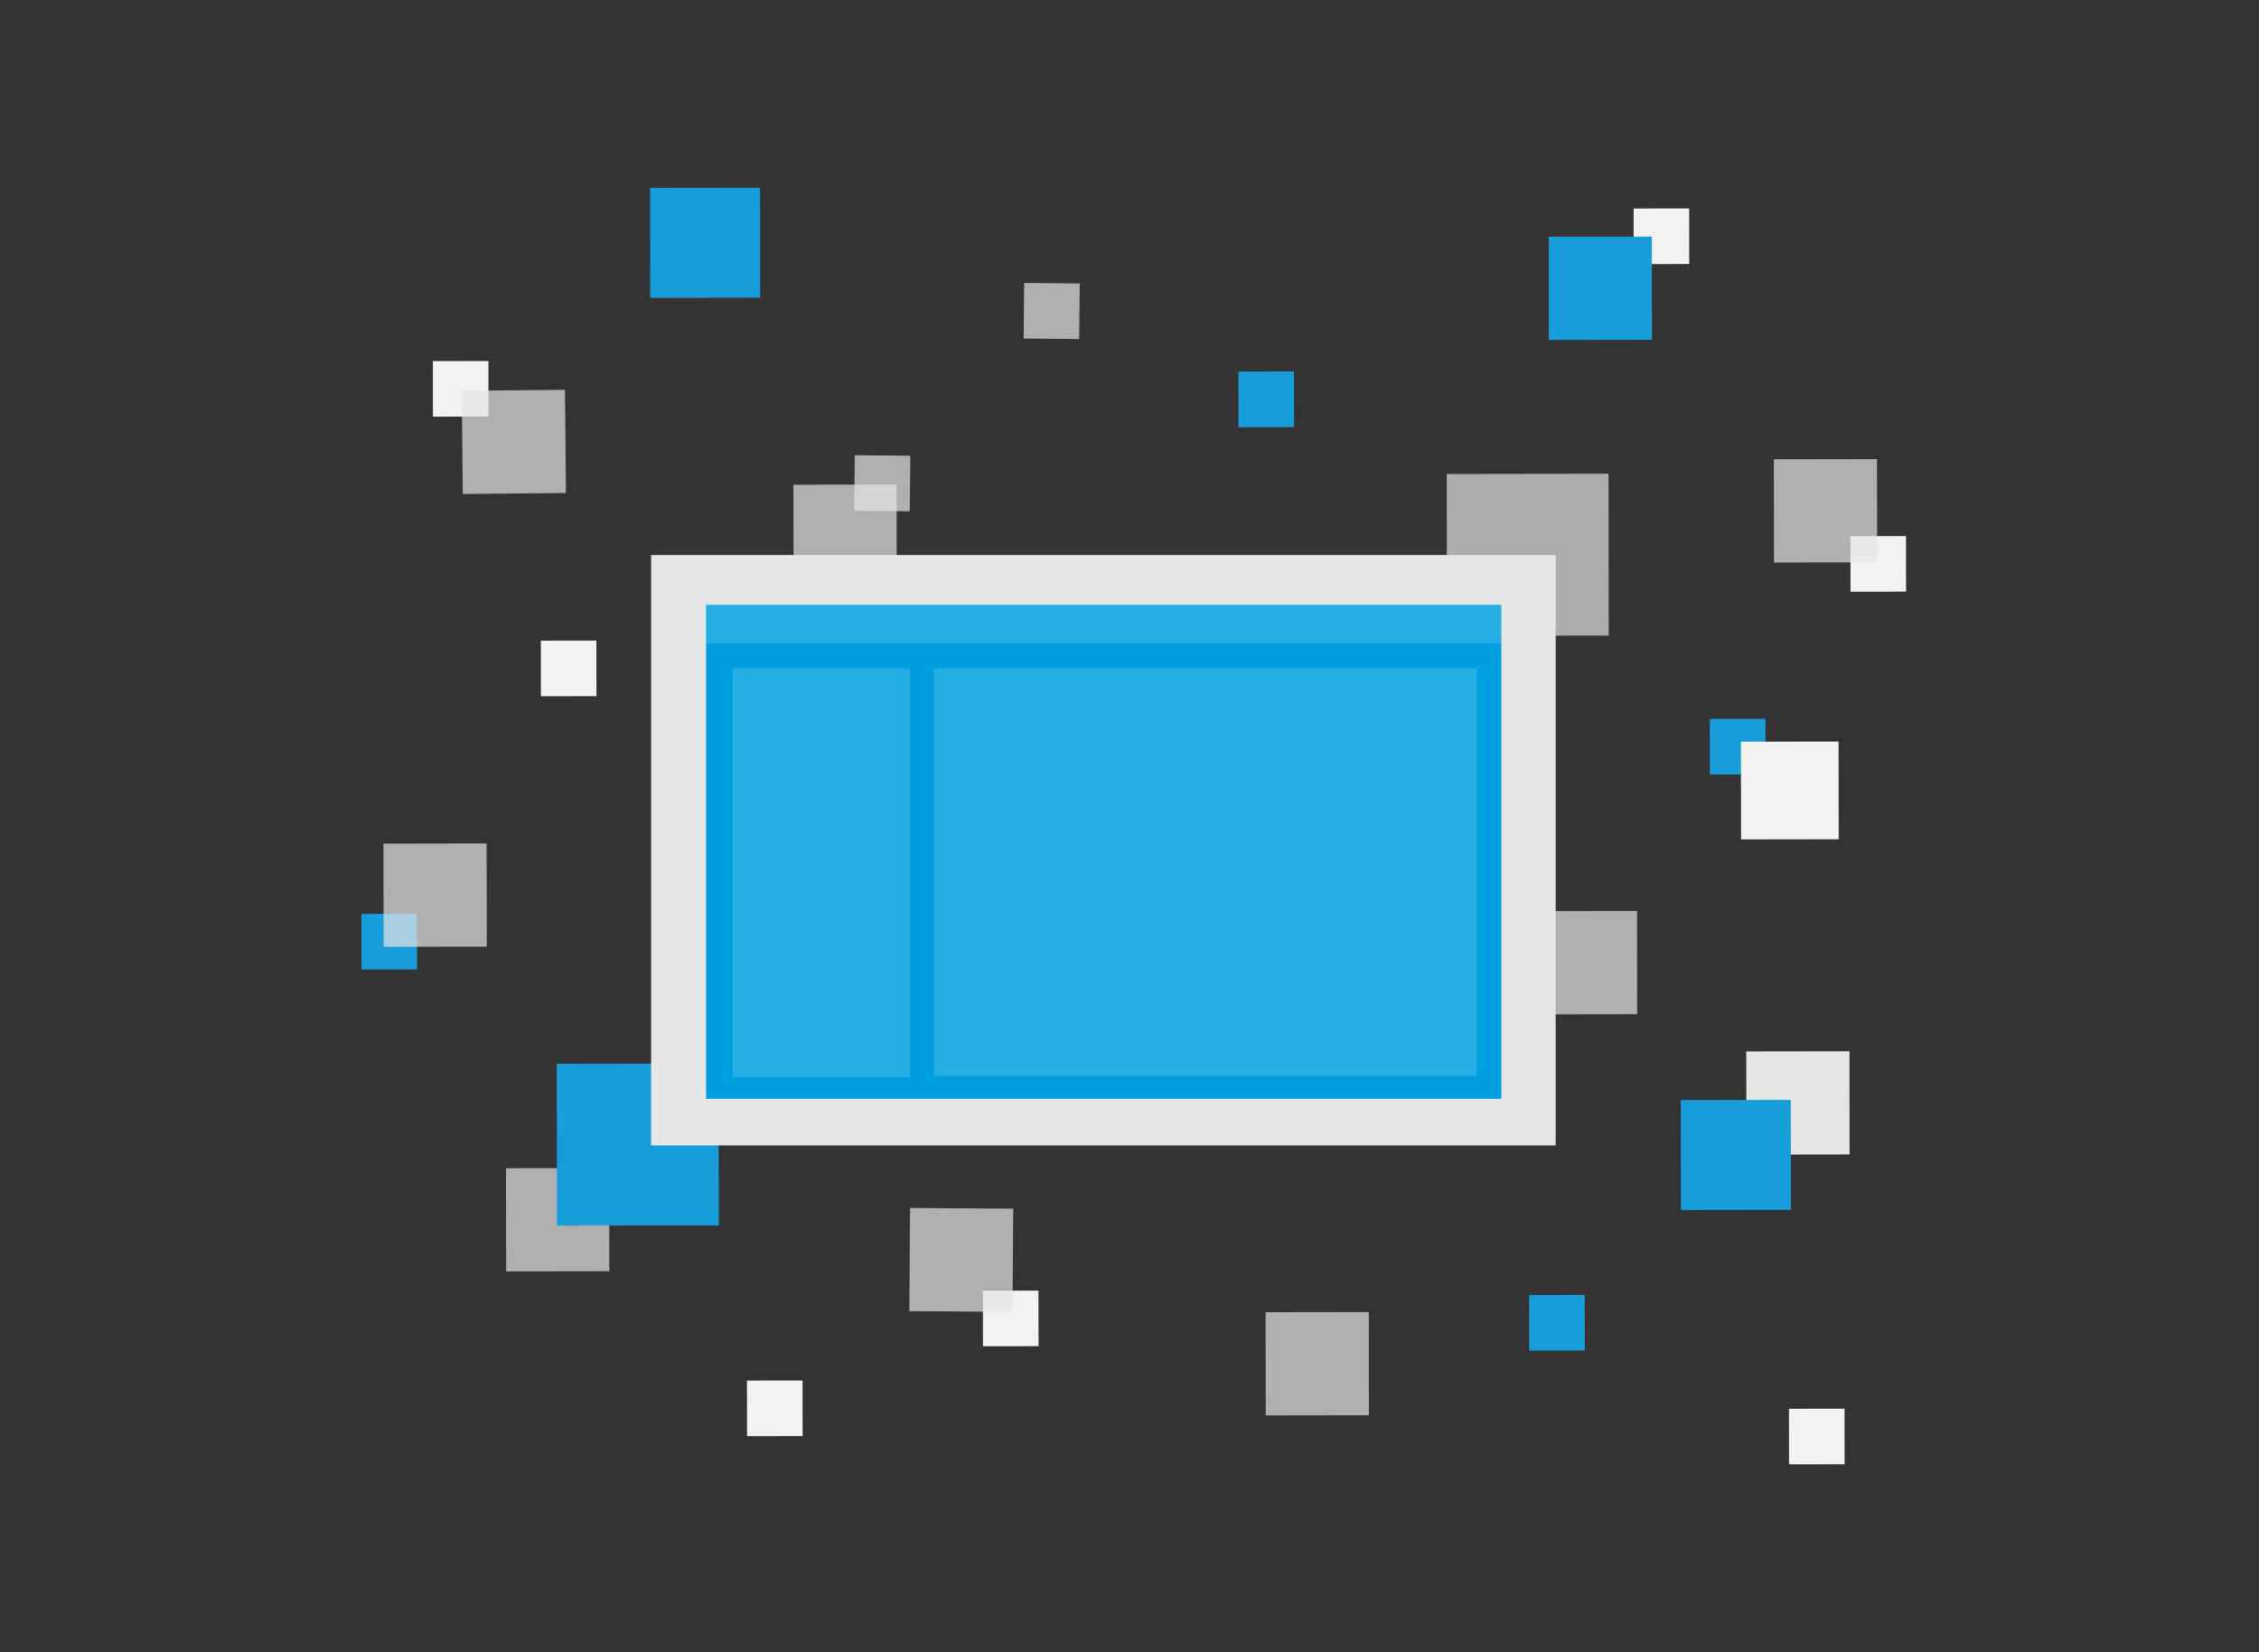 <?xml version="1.0" encoding="UTF-8"?>
<svg xmlns="http://www.w3.org/2000/svg" id="Layer_1" viewBox="0 0 800 585">
  <rect x="0" y="0" width="800" height="585" fill="#333333" stroke="none"/>
  <defs>
    <style>.cls-1,.cls-6{fill:#e6e6e6;}.cls-1{opacity:0.7;}.cls-2,.cls-4{fill:#179eda;}.cls-2,.cls-3{isolation:isolate;}.cls-3{fill:#f2f2f2;}.cls-5{fill:#ccc;opacity:0.8;}.cls-7{fill:#009fdf;}.cls-8{fill:#fff;opacity:0.15;}</style>
  </defs>
  <title>mftg-</title>
  <rect class="cls-1" x="179.21" y="413.63" width="36.54" height="36.54" transform="translate(-0.59 0.27) rotate(-0.08)"></rect>
  <rect class="cls-1" x="448.21" y="464.63" width="36.54" height="36.54" transform="translate(-0.66 0.64) rotate(-0.08)"></rect>
  <rect class="cls-2" x="605.53" y="254.57" width="19.68" height="19.68" transform="translate(-0.36 0.84) rotate(-0.08)"></rect>
  <rect class="cls-2" x="541.53" y="458.57" width="19.68" height="19.68" transform="translate(-0.64 0.75) rotate(-0.08)"></rect>
  <rect class="cls-3" x="655.31" y="189.85" width="19.68" height="19.68" transform="translate(-0.27 0.91) rotate(-0.08)"></rect>
  <rect class="cls-3" x="153.31" y="127.85" width="19.68" height="19.68" transform="translate(-0.19 0.22) rotate(-0.08)"></rect>
  <rect class="cls-2" x="438.57" y="131.59" width="19.68" height="19.68" transform="translate(-0.19 0.61) rotate(-0.08)"></rect>
  <rect class="cls-2" x="128.01" y="323.59" width="19.68" height="19.68" transform="translate(-0.46 0.19) rotate(-0.08)"></rect>
  <rect class="cls-3" x="616.54" y="262.62" width="34.59" height="34.59" transform="translate(-0.38 0.87) rotate(-0.08)"></rect>
  <rect class="cls-3" x="191.53" y="226.84" width="19.68" height="19.68" transform="translate(-0.32 0.28) rotate(-0.08)"></rect>
  <rect class="cls-3" x="633.53" y="498.84" width="19.68" height="19.68" transform="translate(-0.69 0.88) rotate(-0.08)"></rect>
  <rect class="cls-3" x="578.53" y="73.84" width="19.68" height="19.68" transform="translate(-0.11 0.8) rotate(-0.08)"></rect>
  <rect class="cls-3" x="264.53" y="488.84" width="19.68" height="19.68" transform="translate(-0.68 0.38) rotate(-0.08)"></rect>
  <rect class="cls-4" x="197.19" y="376.65" width="57.3" height="57.3" transform="translate(-0.55 0.31) rotate(-0.08)"></rect>
  <rect class="cls-4" x="230.25" y="66.5" width="38.95" height="38.95" transform="translate(-0.12 0.34) rotate(-0.08)"></rect>
  <rect class="cls-5" x="512.38" y="167.81" width="57.3" height="57.3" transform="translate(-0.27 0.74) rotate(-0.08)"></rect>
  <rect class="cls-1" x="163.71" y="138.21" width="36.54" height="36.54" transform="translate(-1.49 1.75) rotate(-0.55)"></rect>
  <rect class="cls-1" x="628.21" y="162.63" width="36.54" height="36.54" transform="translate(-0.25 0.88) rotate(-0.08)"></rect>
  <rect class="cls-1" x="543.21" y="322.63" width="36.54" height="36.54" transform="translate(-0.47 0.77) rotate(-0.08)"></rect>
  <rect class="cls-3" x="348.08" y="457.02" width="19.68" height="19.68" transform="translate(-0.64 0.49) rotate(-0.08)"></rect>
  <rect class="cls-1" x="322.16" y="427.85" width="36.54" height="36.54" transform="translate(-108 783.51) rotate(-89.61)"></rect>
  <rect class="cls-1" x="135.81" y="298.69" width="36.54" height="36.54" transform="translate(-0.43 0.21) rotate(-0.08)"></rect>
  <rect class="cls-4" x="548.47" y="83.83" width="36.54" height="36.54" transform="translate(-0.14 0.77) rotate(-0.08)"></rect>
  <rect class="cls-6" x="618.43" y="372.3" width="36.54" height="36.54" transform="translate(-0.53 0.87) rotate(-0.08)"></rect>
  <rect class="cls-1" x="281" y="171.61" width="36.54" height="36.54" transform="translate(-0.26 0.41) rotate(-0.08)"></rect>
  <rect class="cls-1" x="362.62" y="100.29" width="19.68" height="19.68" transform="translate(258.55 481.45) rotate(-89.42)"></rect>
  <rect class="cls-1" x="302.62" y="161.29" width="19.68" height="19.68" transform="translate(138.16 481.83) rotate(-89.42)"></rect>
  <polyline class="cls-6" points="230.58 405.58 230.58 196.53 550.92 196.53 550.92 405.58"></polyline>
  <rect class="cls-7" x="250.05" y="214.17" width="281.63" height="174.91"></rect>
  <rect class="cls-8" x="259.47" y="236.69" width="62.69" height="144.77"></rect>
  <rect class="cls-8" x="330.74" y="236.69" width="192.21" height="144.24"></rect>
  <rect class="cls-8" x="250.05" y="214.17" width="281.63" height="13.57"></rect>
  <rect class="cls-4" x="595.25" y="389.5" width="38.95" height="38.95" transform="translate(-0.56 0.84) rotate(-0.08)"></rect>
</svg>
